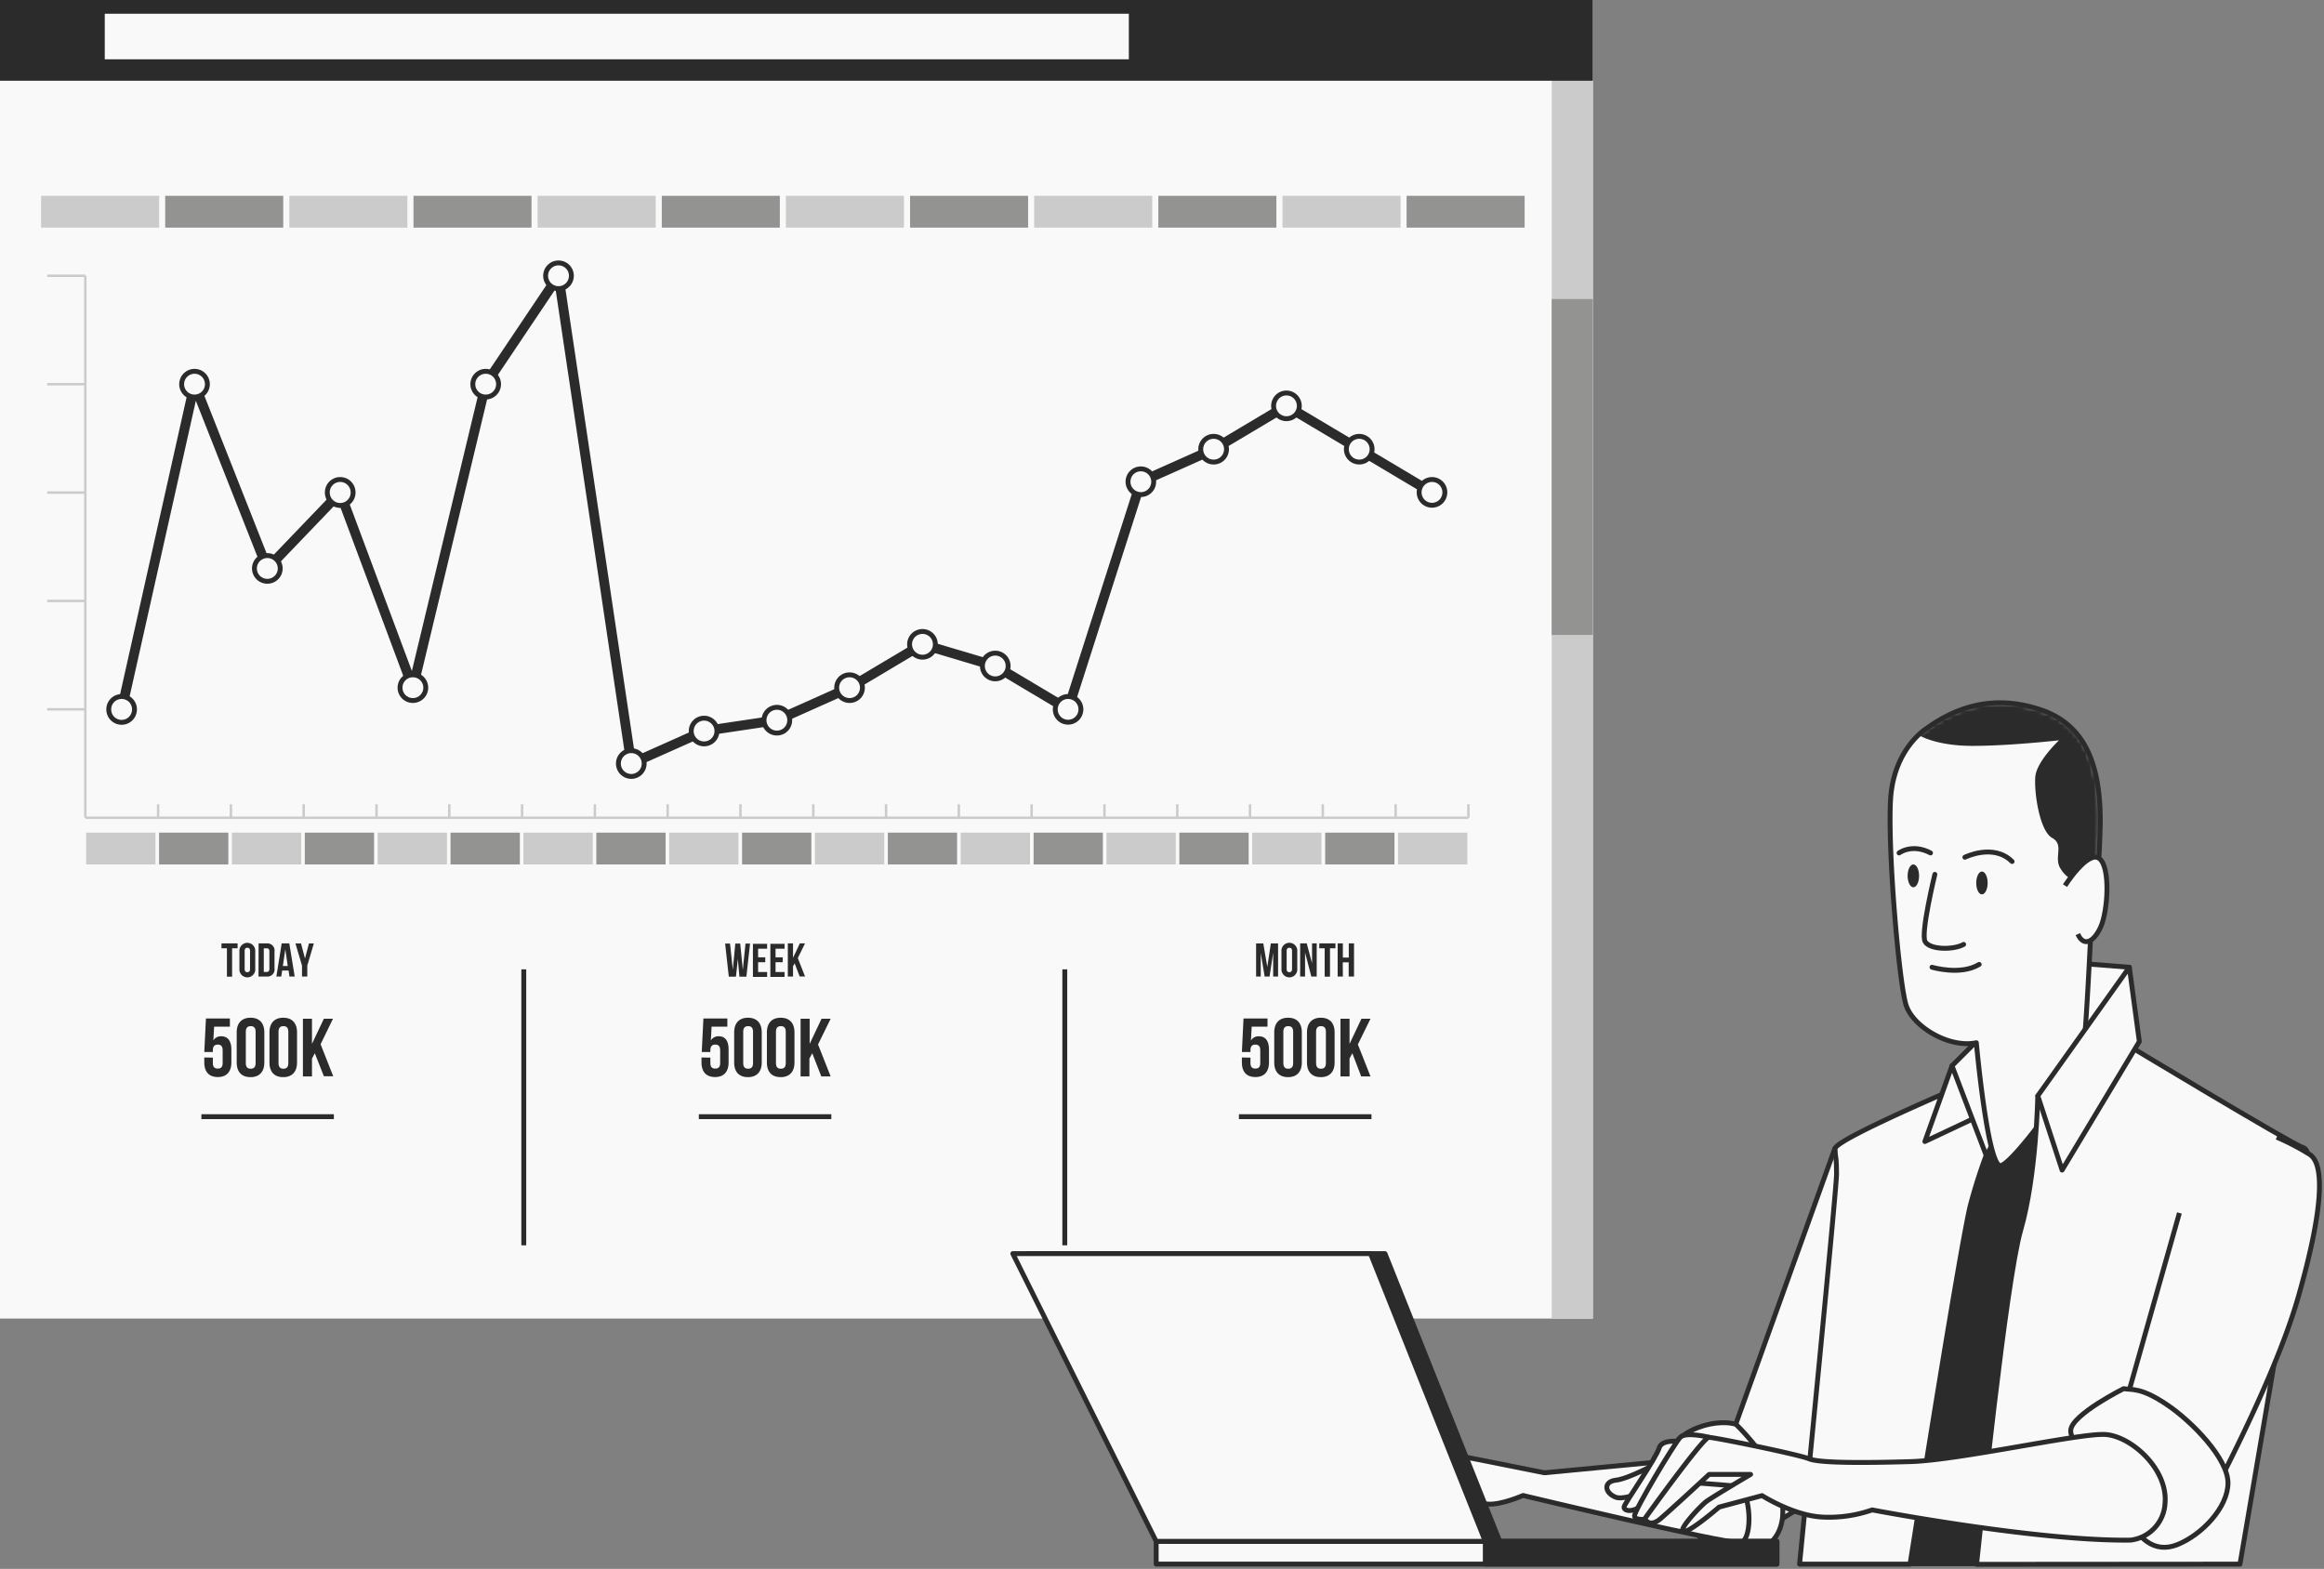 <?xml version="1.0" encoding="UTF-8"?> <svg xmlns="http://www.w3.org/2000/svg" width="511" height="345" fill="none"><rect width="100%" height="100%" fill="#808080" stroke="none"/> <path d="M350.238 0H0v289.954h350.238V0z" fill="#F9F9F9"></path> <path d="M18.762 179.827h304.113M18.762 179.828v-2.98M34.773 179.828v-2.98M50.773 179.828v-2.98M66.777 179.828v-2.98M82.785 179.828v-2.98M98.785 179.828v-2.98M114.797 179.828v-2.98M130.805 179.828v-2.98M146.805 179.828v-2.98M162.809 179.828v-2.98M178.824 179.828v-2.98M194.824 179.828v-2.98M210.828 179.828v-2.98M226.832 179.828v-2.98M242.848 179.828v-2.98M258.852 179.828v-2.98M274.852 179.828v-2.98M290.855 179.828v-2.98M306.867 179.828v-2.98M322.875 179.828v-2.98M18.762 179.828V60.643M18.762 179.827h7.603M18.76 155.983h-8.389M18.76 132.151h-8.389M18.76 108.318h-8.389M18.76 84.485h-8.389M18.76 60.643h-8.389" stroke="#CBCBCB" stroke-width=".537" stroke-miterlimit="10"></path> <path d="m42.776 84.485-16.014 71.499M58.78 125.007 42.778 84.485M74.784 108.318l-16.003 16.689M90.784 151.217l-16.003-42.899M106.803 84.485l-16.014 66.732M122.808 60.643l-16.003 23.843M138.804 167.907 122.801 60.643M154.812 160.762l-16.003 7.144M170.826 158.373l-16.014 2.389M186.827 151.217l-16.003 7.155M202.835 141.685l-16.003 9.533M218.831 146.451l-16.003-4.766M234.835 155.984l-16.003-9.533M250.854 105.929l-16.014 50.054M266.855 98.785l-16.003 7.145M282.859 89.252l-16.004 9.533M298.862 98.785l-16.003-9.533M314.873 108.318l-16.014-9.533" stroke="#2B2B2B" stroke-width="2.148" stroke-miterlimit="10" stroke-linecap="round"></path> <path d="M26.761 153.164a2.841 2.841 0 0 1 2 .841 2.818 2.818 0 0 1 .811 2.01 2.832 2.832 0 0 1-4.831 2.001 2.823 2.823 0 0 1-.823-2.001 2.814 2.814 0 0 1 1.75-2.639 2.812 2.812 0 0 1 1.093-.212zM42.778 81.655a2.823 2.823 0 0 1 2.821 2.83 2.818 2.818 0 0 1-2.821 2.82 2.82 2.82 0 0 1-2.003-4.82 2.833 2.833 0 0 1 2.003-.83zM58.782 122.177a2.833 2.833 0 0 1 2.832 2.83 2.816 2.816 0 0 1-1.75 2.607 2.833 2.833 0 0 1-1.082.212 2.832 2.832 0 0 1-2.003-.822 2.819 2.819 0 0 1 0-3.998 2.832 2.832 0 0 1 2.002-.829zM74.805 105.445a2.833 2.833 0 0 1 2.833 2.83 2.826 2.826 0 0 1-1.739 2.654 2.833 2.833 0 0 1-3.926-2.611 2.826 2.826 0 0 1 1.738-2.653c.347-.145.719-.22 1.094-.22zM90.782 148.398a2.833 2.833 0 0 1 2.003.822 2.819 2.819 0 0 1 0 3.998 2.833 2.833 0 0 1-4.001 0 2.822 2.822 0 0 1-.823-2 2.819 2.819 0 0 1 2.822-2.82zM106.801 81.655a2.82 2.82 0 0 1 2.822 2.83 2.819 2.819 0 0 1-2.822 2.82 2.824 2.824 0 0 1-2.832-2.82 2.829 2.829 0 0 1 2.832-2.83zM122.805 57.822a2.826 2.826 0 0 1 2.616 1.738 2.829 2.829 0 0 1-2.616 3.911 2.834 2.834 0 0 1-2.832-2.83 2.825 2.825 0 0 1 .83-1.997 2.815 2.815 0 0 1 2.002-.822zM138.809 165.076a2.828 2.828 0 1 1 0 5.66 2.833 2.833 0 0 1-2.832-2.83 2.828 2.828 0 0 1 2.832-2.83zM154.81 157.932a2.83 2.83 0 0 1 2.616 3.911 2.822 2.822 0 0 1-2.616 1.738 2.822 2.822 0 0 1-2.822-2.82 2.83 2.83 0 0 1 .823-2 2.831 2.831 0 0 1 1.999-.829zM170.825 155.543a2.812 2.812 0 0 1 1.998.829 2.808 2.808 0 0 1 .823 2.001 2.808 2.808 0 0 1-.823 2 2.811 2.811 0 0 1-1.998.83 2.836 2.836 0 0 1-2.833-2.83 2.831 2.831 0 0 1 2.833-2.83zM186.805 148.398a2.822 2.822 0 0 1 2.822 2.82 2.83 2.83 0 0 1-.823 2 2.831 2.831 0 0 1-1.999.829 2.833 2.833 0 0 1-2.832-2.829 2.826 2.826 0 0 1 .83-1.998 2.813 2.813 0 0 1 2.002-.822zM202.832 138.865a2.828 2.828 0 0 1 2.617 1.738 2.826 2.826 0 0 1-2.617 3.911 2.83 2.83 0 0 1-2.616-3.911 2.811 2.811 0 0 1 1.533-1.526 2.836 2.836 0 0 1 1.083-.212zM234.835 153.164a2.828 2.828 0 0 1 2.617 1.738 2.826 2.826 0 0 1 .003 2.166 2.808 2.808 0 0 1-1.534 1.532 2.825 2.825 0 0 1-1.086.213 2.82 2.82 0 0 1-2.8-2.798 2.81 2.81 0 0 1 .808-2.006 2.82 2.82 0 0 1 1.992-.845zM250.852 103.11a2.822 2.822 0 0 1 2.821 2.819 2.812 2.812 0 0 1-1.739 2.615 2.83 2.83 0 0 1-3.084-4.612 2.813 2.813 0 0 1 2.002-.822zM266.852 95.956a2.829 2.829 0 0 1 2.616 3.911 2.812 2.812 0 0 1-1.533 1.526 2.836 2.836 0 0 1-1.083.212 2.828 2.828 0 0 1-2.617-1.738 2.825 2.825 0 0 1 .614-3.082 2.834 2.834 0 0 1 2.003-.829zM282.861 86.422a2.832 2.832 0 0 1 2.616 3.911 2.813 2.813 0 0 1-1.533 1.526 2.824 2.824 0 0 1-1.083.212 2.818 2.818 0 0 1-2.822-2.819 2.828 2.828 0 0 1 .823-2 2.817 2.817 0 0 1 1.999-.83zM298.865 95.956a2.832 2.832 0 0 1 2.616 3.911 2.812 2.812 0 0 1-1.533 1.526 2.836 2.836 0 0 1-3.69-1.528 2.828 2.828 0 0 1 .608-3.08 2.817 2.817 0 0 1 1.999-.829zM314.871 105.445a2.832 2.832 0 0 1 1.999.83 2.822 2.822 0 0 1 .823 2 2.827 2.827 0 0 1-.823 2 2.811 2.811 0 0 1-1.999.83 2.83 2.83 0 1 1 0-5.66zM218.833 143.632a2.809 2.809 0 0 1 2.002.822 2.814 2.814 0 0 1 .831 1.997 2.831 2.831 0 0 1-4.832 2 2.807 2.807 0 0 1-.822-2 2.822 2.822 0 0 1 2.821-2.819z" fill="#F9F9F9" stroke="#2B2B2B" stroke-width="1.074" stroke-linecap="round" stroke-linejoin="round"></path> <path d="M350.23 0h-9.046v289.954h9.046V0z" fill="#CBCBCB"></path> <path d="M350.23 65.766h-9.046v73.855h9.046V65.766z" fill="#939392"></path> <path d="M350.238 0H0v17.754h350.238V0z" fill="#2B2B2B"></path> <path d="M248.21 3.023H23.035v10.018H248.21V3.023z" fill="#F9F9F9"></path> <path d="M34.18 183.099H18.94v6.993H34.18v-6.993z" fill="#CBCBCB"></path> <path d="M50.207 183.099H34.97v6.993h15.238v-6.993z" fill="#939392"></path> <path d="M66.235 183.099H50.996v6.993h15.239v-6.993z" fill="#CBCBCB"></path> <path d="M82.254 183.099H67.016v6.993h15.238v-6.993z" fill="#939392"></path> <path d="M98.281 183.099H83.043v6.993h15.238v-6.993z" fill="#CBCBCB"></path> <path d="M114.301 183.099H99.062v6.993h15.239v-6.993z" fill="#939392"></path> <path d="M130.332 183.099h-15.238v6.993h15.238v-6.993z" fill="#CBCBCB"></path> <path d="M146.356 183.099h-15.239v6.993h15.239v-6.993z" fill="#939392"></path> <path d="M162.379 183.099h-15.238v6.993h15.238v-6.993z" fill="#CBCBCB"></path> <path d="M178.403 183.099h-15.239v6.993h15.239v-6.993z" fill="#939392"></path> <path d="M194.43 183.099h-15.239v6.993h15.239v-6.993z" fill="#CBCBCB"></path> <path d="M210.453 183.099h-15.238v6.993h15.238v-6.993z" fill="#939392"></path> <path d="M226.477 183.099h-15.239v6.993h15.239v-6.993z" fill="#CBCBCB"></path> <path d="M242.504 183.099h-15.238v6.993h15.238v-6.993z" fill="#939392"></path> <path d="M258.528 183.099h-15.239v6.993h15.239v-6.993z" fill="#CBCBCB"></path> <path d="M274.551 183.099h-15.239v6.993h15.239v-6.993z" fill="#939392"></path> <path d="M290.574 183.099h-15.238v6.993h15.238v-6.993z" fill="#CBCBCB"></path> <path d="M306.613 183.099h-15.238v6.993h15.238v-6.993z" fill="#939392"></path> <path d="M322.633 183.099h-15.238v6.993h15.238v-6.993zM34.99 43.06H9.034v6.994H34.99V43.06z" fill="#CBCBCB"></path> <path d="M62.278 43.06H36.324v6.994h25.954V43.06z" fill="#939392"></path> <path d="M89.579 43.06H63.625v6.994h25.954V43.06z" fill="#CBCBCB"></path> <path d="M116.872 43.06H90.918v6.994h25.954V43.06z" fill="#939392"></path> <path d="M144.169 43.06h-25.954v6.994h25.954V43.06z" fill="#CBCBCB"></path> <path d="M171.47 43.06h-25.954v6.994h25.954V43.06z" fill="#939392"></path> <path d="M198.755 43.06h-25.954v6.994h25.954V43.06z" fill="#CBCBCB"></path> <path d="M226.059 43.06h-25.954v6.994h25.954V43.06z" fill="#939392"></path> <path d="M253.348 43.06h-25.953v6.994h25.953V43.06z" fill="#CBCBCB"></path> <path d="M280.649 43.06h-25.954v6.994h25.954V43.06z" fill="#939392"></path> <path d="M307.95 43.06h-25.954v6.994h25.954V43.06z" fill="#CBCBCB"></path> <path d="M335.235 43.06h-25.954v6.994h25.954V43.06z" fill="#939392"></path> <path d="M46.803 232.573v1.183c0 .904.398 1.227 1.077 1.227.678 0 1.076-.323 1.076-1.227v-2.797c0-.904-.398-1.248-1.077-1.248-.678 0-1.076.344-1.076 1.248v.376h-1.885l.366-7.37h5.266v1.807h-3.467l-.173 3.035a1.902 1.902 0 0 1 1.745-.926c1.475 0 2.218 1.076 2.218 2.906v2.829c0 2.034-1.012 3.228-2.972 3.228s-2.983-1.162-2.983-3.228v-1.076l1.885.033zM52.047 227.031c0-2.034 1.077-3.228 3.037-3.228s3.037 1.162 3.037 3.228v6.606c0 2.034-1.077 3.228-3.037 3.228s-3.037-1.162-3.037-3.228v-6.606zm2.003 6.735c0 .904.398 1.248 1.077 1.248.678 0 1.077-.344 1.077-1.248v-6.864c0-.904-.399-1.249-1.077-1.249-.679 0-1.077.345-1.077 1.249v6.864zM59.25 227.031c0-2.034 1.077-3.228 3.026-3.228 1.95 0 3.037 1.162 3.037 3.228v6.606c0 2.034-1.077 3.228-3.037 3.228s-3.026-1.162-3.026-3.228v-6.606zm1.992 6.735c0 .904.399 1.248 1.077 1.248.679 0 1.077-.344 1.077-1.248v-6.864c0-.904-.398-1.249-1.077-1.249-.678 0-1.077.345-1.077 1.249v6.864zM69.222 231.615l-.624 1.162v3.938h-1.992v-12.696h1.992v5.53l2.617-5.53h2.003l-2.725 5.616 2.779 7.037h-2.057l-1.993-5.057z" fill="#2B2B2B"></path> <path d="M44.281 245.559h29.131" stroke="#2B2B2B" stroke-width="1.074" stroke-miterlimit="10"></path> <path d="M156.195 232.573v1.183c0 .904.399 1.227 1.077 1.227.679 0 1.077-.323 1.077-1.227v-2.797c0-.904-.398-1.248-1.077-1.248-.678 0-1.077.344-1.077 1.248v.376H154.3l.366-7.37h5.266v1.807h-3.467l-.162 3.035a1.892 1.892 0 0 1 1.745-.926c1.464 0 2.153 1.076 2.153 2.906v2.829c0 2.034-1.012 3.228-2.972 3.228s-2.983-1.162-2.983-3.228v-1.076l1.949.033zM161.43 227.031c0-2.034 1.077-3.228 3.026-3.228 1.949 0 3.037 1.162 3.037 3.228v6.606c0 2.034-1.077 3.228-3.037 3.228s-3.026-1.162-3.026-3.228v-6.606zm1.992 6.735c0 .904.398 1.248 1.077 1.248.678 0 1.077-.344 1.077-1.248v-6.864c0-.904-.399-1.249-1.077-1.249-.679 0-1.077.345-1.077 1.249v6.864zM168.625 227.031c0-2.034 1.077-3.228 3.026-3.228 1.949 0 3.037 1.162 3.037 3.228v6.606c0 2.034-1.077 3.228-3.037 3.228s-3.026-1.162-3.026-3.228v-6.606zm1.992 6.735c0 .904.399 1.248 1.077 1.248.679 0 1.077-.344 1.077-1.248v-6.864c0-.904-.398-1.249-1.077-1.249-.678 0-1.077.345-1.077 1.249v6.864zM178.598 231.615l-.624 1.162v3.938h-1.939v-12.696h1.992v5.53l2.617-5.53h2.003l-2.778 5.659 2.778 7.037h-2.056l-1.993-5.1z" fill="#2B2B2B"></path> <path d="M153.66 245.559h29.131" stroke="#2B2B2B" stroke-width="1.074" stroke-miterlimit="10"></path> <path d="M274.951 232.573v1.183c0 .904.398 1.227 1.077 1.227.678 0 1.077-.323 1.077-1.227v-2.797c0-.904-.399-1.248-1.077-1.248-.679 0-1.077.344-1.077 1.248v.376h-1.885l.356-7.37h5.277v1.807h-3.479l-.161 3.035a1.914 1.914 0 0 1 1.744-.926c1.476 0 2.219 1.076 2.219 2.906v2.829c0 2.034-1.023 3.228-2.983 3.228-1.96 0-2.973-1.162-2.973-3.228v-1.076l1.885.033zM280.18 227.031c0-2.034 1.077-3.228 3.037-3.228s3.026 1.162 3.026 3.228v6.606c0 2.034-1.077 3.228-3.026 3.228-1.95 0-3.037-1.162-3.037-3.228v-6.606zm2.003 6.735c0 .904.398 1.248 1.077 1.248.678 0 1.077-.344 1.077-1.248v-6.864c0-.904-.399-1.249-1.077-1.249-.679 0-1.077.345-1.077 1.249v6.864zM287.379 227.031c0-2.034 1.077-3.228 3.037-3.228s3.037 1.162 3.037 3.228v6.606c0 2.034-1.077 3.228-3.037 3.228s-3.037-1.162-3.037-3.228v-6.606zm2.003 6.735c0 .904.398 1.248 1.077 1.248.678 0 1.077-.344 1.077-1.248v-6.864c0-.904-.399-1.249-1.077-1.249-.679 0-1.077.345-1.077 1.249v6.864zM297.352 231.615l-.614 1.162v3.938h-1.992v-12.696h1.992v5.53l2.617-5.53h1.993l-2.779 5.659 2.779 7.037h-2.047l-1.949-5.1z" fill="#2B2B2B"></path> <path d="M272.414 245.559h29.142M115.168 213.161v60.685M234.125 213.161v60.685" stroke="#2B2B2B" stroke-width="1.074" stroke-miterlimit="10"></path> <path d="M48.7 207.459h3.542v1.076h-1.206v6.241h-1.141v-6.241h-1.196v-1.076zM52.642 209.201a1.744 1.744 0 1 1 3.479 0v3.841a1.742 1.742 0 0 1-1.74 1.88 1.735 1.735 0 0 1-1.28-.56 1.737 1.737 0 0 1-.459-1.32v-3.841zm1.152 3.863c0 .527.227.721.593.721s.592-.194.592-.721v-3.927c0-.528-.226-.721-.592-.721s-.593.193-.593.721v3.927zM56.861 207.459h1.788a1.576 1.576 0 0 1 1.657 1.09c.072.229.091.47.055.707v3.691a1.568 1.568 0 0 1-1.008 1.707 1.575 1.575 0 0 1-.704.089h-1.81l.022-7.284zm1.142 1.076v5.197h.646c.366 0 .582-.183.582-.71v-3.788c0-.516-.216-.699-.582-.699h-.646zM64.797 214.743h-1.152l-.194-1.323h-1.41l-.194 1.323h-1.078l1.164-7.284h1.68l1.184 7.284zm-2.606-2.313h1.077l-.528-3.691-.549 3.691zM66.404 212.333l-1.443-4.874h1.228l.872 3.314.872-3.314h1.077l-1.443 4.874v2.41h-1.163v-2.41zM162.241 210.891l-.42 3.885h-1.572l-.808-7.285h1.077l.614 5.746.549-5.746h1.077l.571 5.789.592-5.789h1.002l-.808 7.285h-1.529l-.345-3.885zM166.692 210.525h1.573v1.076h-1.573v2.152h1.982v1.076h-3.123v-7.284h3.123v1.076h-1.982v1.904zM170.528 210.525h1.573v1.076h-1.573v2.152h1.982v1.076h-3.123v-7.284h3.123v1.076h-1.982v1.904zM174.723 211.838l-.355.667v2.238h-1.141v-7.284h1.141v3.174l1.497-3.174h1.142l-1.584 3.228 1.584 4.035h-1.174l-1.11-2.884zM278.654 212.634l.775-5.175h1.594v7.284h-1.077v-5.218l-.797 5.218h-1.077l-.861-5.154v5.154h-1.023v-7.284h1.583l.883 5.175zM281.767 209.201a1.739 1.739 0 0 1 1.04-1.734 1.755 1.755 0 0 1 1.399 0 1.76 1.76 0 0 1 .949 1.026c.079.228.109.468.091.708v3.841a1.733 1.733 0 0 1-.459 1.32 1.731 1.731 0 0 1-1.281.56 1.738 1.738 0 0 1-1.281-.56 1.746 1.746 0 0 1-.458-1.32v-3.841zm1.142 3.863c0 .527.226.721.592.721s.592-.194.592-.721v-3.927c0-.528-.226-.721-.592-.721s-.592.193-.592.721v3.927zM286.956 209.471v5.272h-1.077v-7.284h1.443l1.174 4.358v-4.358h1.023v7.284h-1.185l-1.378-5.272zM290.092 207.459h3.543v1.076h-1.195v6.241h-1.174v-6.241h-1.196l.022-1.076zM295.267 214.743h-1.142v-7.284h1.142v3.12h1.303v-3.12h1.152v7.284h-1.174v-3.12h-1.303l.022 3.12z" fill="#2B2B2B"></path> <path d="m403.425 252.596-23.585 65.656 5.04 20.11 16.025-10.05 8.496-68.809-5.976-6.907z" fill="#F9F9F9" stroke="#2B2B2B" stroke-width="1.074" stroke-linejoin="round"></path> <path d="M381.721 313.226s6.289 5.971 8.809 12.255c2.52 6.284 1.573 10.997-.947 13.504-2.52 2.507-6.29 2.517-10.996 2.517s-11.006-13.191-11.641-19.787c-.636-6.596 9.789-10.06 14.775-8.489zM297.14 323.867s-10.683 5.025-9.746 5.972c.937.947 8.174-2.518 9.746-2.83 1.573-.312 3.468-3.733 0-3.142z" fill="#F9F9F9" stroke="#2B2B2B" stroke-width="1.074" stroke-linejoin="round"></path> <path d="M301.23 320.457s-3.457-.635-4.093.936c-.635 1.571-3.457 10.06-3.144 11.943.312 1.883 3.144-1.883 4.404-3.776 1.26-1.894 2.833-9.103 2.833-9.103z" fill="#F9F9F9" stroke="#2B2B2B" stroke-width="1.074" stroke-linejoin="round"></path> <path d="M307.814 320.457s-5.654-1.571-6.601 0c-.948 1.571-5.977 12.567-5.977 12.567s-.625 1.249 2.154 0c2.778-1.248 10.424-12.567 10.424-12.567z" fill="#F9F9F9" stroke="#2B2B2B" stroke-width="1.074" stroke-linejoin="round"></path> <path d="m375.443 320.457-35.851 3.41s-24.844-5.024-27.666-5.379c-2.821-.356-5.665 1.893-6.925 3.776-1.26 1.883-9.11 11.933-9.11 11.933l1.884.635 11.006-8.802s5.967-.312 7.862-.312c1.895 0-5.385 4.089-7.538 4.401-2.154.312-4.717.624-4.405 1.883.312 1.259 5.977 1.571 7.237 1.571 1.26 0 10.058-3.142 10.058-3.142s2.154 0 5.03.312c2.875.312 7.861-1.883 7.861-1.883s44.649 10.684 47.794 10.362c3.145-.323 3.36-16.678-7.237-18.765z" fill="#F9F9F9" stroke="#2B2B2B" stroke-width="1.074" stroke-linejoin="round"></path> <path d="M419.238 249.184s17.737-15.408 33.158-14.633c15.422.774 19.277 9.242 19.277 9.242l-12.977 100.066h-45.489l6.031-94.675z" fill="#2B2B2B" stroke="#2B2B2B" stroke-width="1.074" stroke-linejoin="round"></path> <path d="M395.688 343.956h24.295c1.54-9.803 11.286-71.305 13.311-79.106a118.735 118.735 0 0 1 5.384-15.709l-2.153-12.568s-33.019 13.827-33.019 16.022c0 2.195.312 1.258.312 5.659-.086 4.067-7.086 75.135-8.13 85.702z" fill="#F9F9F9" stroke="#2B2B2B" stroke-width="1.074" stroke-linejoin="round"></path> <path d="m429.204 234.368-5.966 16.656 11.319-5.337-5.353-11.319z" fill="#F9F9F9" stroke="#2B2B2B" stroke-width="1.074" stroke-linejoin="round"></path> <path d="m468.203 212.698-16.036-1.259-22.96 22.929 7.549 19.798 14.151-26.705h15.411l1.885-14.763z" fill="#F9F9F9" stroke="#2B2B2B" stroke-width="1.074" stroke-linejoin="round"></path> <path d="M423.549 160.233s-7.237 4.401-7.861 15.709c-.625 11.309 1.884 40.522 3.457 45.191 1.572 4.67 9.433 9.426 15.41 8.167 0 0 2.51 27.653 5.385 27.018 2.875-.635 17.608-20.444 18.232-26.071.625-5.627 1.487-23.833 1.487-23.833a199.445 199.445 0 0 0 2.153-25.759c0-11.62-2.832-21.046-12.923-24.511-10.09-3.464-18.426-.936-25.34 4.089z" fill="#F9F9F9"></path> <mask id="a" style="mask-type:luminance" maskUnits="userSpaceOnUse" x="415" y="154" width="47" height="103"> <path d="M423.541 160.233s-7.237 4.401-7.861 15.709c-.625 11.309 1.884 40.522 3.457 45.191 1.572 4.67 9.434 9.426 15.411 8.167 0 0 2.509 27.653 5.384 27.018 2.876-.635 17.608-20.444 18.233-26.071.624-5.627 1.486-23.833 1.486-23.833a199.624 199.624 0 0 0 2.154-25.759c0-11.62-2.833-21.046-12.924-24.511-10.09-3.464-18.426-.936-25.34 4.089z" fill="#fff"></path> </mask> <g mask="url(#a)"> <path d="M449.014 156.145c-10.07-3.454-18.556-.937-25.47 4.088-.616.4-1.19.861-1.712 1.378.495.312 4.211 2.41 11.9 2.41 8.282 0 19.008-1.227 19.008-1.227s-4.9 4.605-5.213 7.973c-.312 3.368.927 11.954 3.684 13.482 2.756 1.528.301 4.304 1.841 6.746 1.54 2.443 3.683 3.669 6.742.915a9.68 9.68 0 0 0 1.787-2.647c.194-2.862.323-5.81.323-8.608 0-11.62-2.832-21.046-12.89-24.51z" fill="#2B2B2B"></path> </g> <path d="M423.549 160.233s-7.237 4.401-7.861 15.709c-.625 11.309 1.884 40.522 3.457 45.191 1.572 4.67 9.433 9.426 15.41 8.167 0 0 2.51 27.653 5.385 27.018 2.875-.635 17.608-20.444 18.232-26.071.625-5.627 1.487-23.833 1.487-23.833a199.445 199.445 0 0 0 2.153-25.759c0-11.62-2.832-21.046-12.923-24.511-10.09-3.464-18.426-.936-25.34 4.089z" stroke="#2B2B2B" stroke-width="1.074" stroke-linejoin="round"></path> <path d="M454.051 194.75s5.029-7.854 7.538-5.971c2.509 1.883 1.885 11.62.313 15.063-1.573 3.444-3.78 4.401-5.03 1.571" fill="#F9F9F9"></path> <path d="M454.051 194.75s5.029-7.854 7.538-5.971c2.509 1.883 1.885 11.62.313 15.063-1.573 3.444-3.78 4.401-5.03 1.571" stroke="#2B2B2B" stroke-width="1.074" stroke-linejoin="round"></path> <path d="M425.437 192.276s-3.145 12.912-2.154 14.763c.991 1.85 6.278 1.893 8.486.635M424.812 212.698s6.279 1.883 10.371-.624" stroke="#2B2B2B" stroke-width="1.074" stroke-linecap="round" stroke-linejoin="round"></path> <path d="M437.044 194.159c0 1.388-.56 2.518-1.26 2.518s-1.249-1.13-1.249-2.518.56-2.507 1.249-2.507c.69 0 1.26 1.119 1.26 2.507zM421.969 192.599c0 1.388-.571 2.518-1.26 2.518-.689 0-1.26-1.13-1.26-2.518s.56-2.507 1.26-2.507 1.26 1.108 1.26 2.507z" fill="#2B2B2B"></path> <path d="M417.57 187.564s2.833-2.152 6.914 0M432.035 188.51s6.289-3.142 10.382.936" stroke="#2B2B2B" stroke-width="1.074" stroke-linecap="round" stroke-linejoin="round"></path> <path d="M492.526 343.957c1.347-7.887 14-82.076 14.345-84.454.345-2.378 1.572-6.595-.625-7.219-2.196-.624-40.255-23.564-40.255-23.564l-17.92 12.298s-.312 17.592-3.769 29.525c-3.231 11.201-8.982 66.635-9.693 73.457l57.917-.043z" fill="#F9F9F9" stroke="#2B2B2B" stroke-width="1.074" stroke-linejoin="round"></path> <path d="m448.07 240.974 5.342 16.333 16.983-28.276-2.197-16.334-20.128 28.277z" fill="#F9F9F9" stroke="#2B2B2B" stroke-width="1.074" stroke-linejoin="round"></path> <path d="m479.208 266.733-12.267 43.351 17.92 21.681s15.077-27.652 20.462-46.493c5.385-18.84 5.977-29.223 2.52-31.418a54.293 54.293 0 0 0-7.237-3.777" fill="#F9F9F9"></path> <path d="m479.208 266.733-12.267 43.351 17.92 21.681s15.077-27.652 20.462-46.493c5.385-18.84 5.977-29.223 2.52-31.418a54.293 54.293 0 0 0-7.237-3.777" stroke="#2B2B2B" stroke-width="1.074" stroke-linejoin="round"></path> <path d="M466.939 305.372s-11.319 5.66-11.631 9.114c-.312 3.453 9.746 14.138 12.255 18.851 2.51 4.712 5.977 8.478 11.319 6.283 5.341-2.195 11.006-8.166 11.006-13.514 0-5.348-7.862-13.503-13.515-17.28-5.654-3.777-7.55-3.142-9.434-3.454zM364.435 321.716s-6.289 3.465-9.121 3.777c-2.833.312-2.52 2.83 0 3.766 2.52.936 11.318-3.454 13.203-3.454 1.884 0 16.67 1.259 19.815 1.571 3.145.312 5.029-2.83-2.832-5.38-7.862-2.55-21.065-.28-21.065-.28z" fill="#F9F9F9" stroke="#2B2B2B" stroke-width="1.074" stroke-linejoin="round"></path> <path d="M371.406 317.293s-5.826-1.345-6.569 1.076c-.743 2.421-7.539 12.062-7.732 12.987-.194.926 2.25 1.679 5.029-1.345 2.778-3.023 9.272-12.718 9.272-12.718z" fill="#F9F9F9" stroke="#2B2B2B" stroke-width="1.074" stroke-linejoin="round"></path> <path d="M375.757 316.057s-5.029-1.259-6.289 0c-1.26 1.258-10.07 16.021-10.07 17.28 0 1.259 3.468.624 3.468.624l10.059-13.826 3.144-2.82-.312-1.258z" fill="#F9F9F9" stroke="#2B2B2B" stroke-width="1.074" stroke-linejoin="round"></path> <path d="M468.513 338.673a8.617 8.617 0 0 0 5.264-2.706 8.597 8.597 0 0 0 2.274-5.461c.625-7.531-7.538-14.762-13.214-15.063-5.675-.302-32.071 5.659-42.754 5.971-10.683.312-20.127.312-22.324-.624-2.197-.936-20.753-4.712-22.013-4.712-1.26 0-14.086 17.882-14.086 17.882s.937 2.152 3.457 0c2.52-2.152 10.694-9.737 10.694-9.737h9.111s-8.486 5.024-9.746 5.971c-1.26.947-6.29 6.284-5.03 6.596 1.26.312 7.862-5.38 7.862-5.38l9.434-2.518s6.914 4.401 13.203 4.713a28.733 28.733 0 0 0 11.006-1.571s36.422 6.951 56.862 6.639zM390.708 338.942H254.219v5.004h136.489v-5.004z" fill="#F9F9F9" stroke="#2B2B2B" stroke-width="1.074" stroke-linejoin="round"></path> <path d="M390.717 338.942h-64.131v5.004h64.131v-5.004zM329.763 338.942l-25.232-63.267h-78.648l31.521 63.267h72.359z" fill="#2B2B2B" stroke="#2B2B2B" stroke-width="1.074" stroke-linejoin="round"></path> <path d="m326.586 338.942-25.232-63.267h-78.659l31.522 63.267h72.369z" fill="#F9F9F9" stroke="#2B2B2B" stroke-width="1.074" stroke-linejoin="round"></path> </svg> 